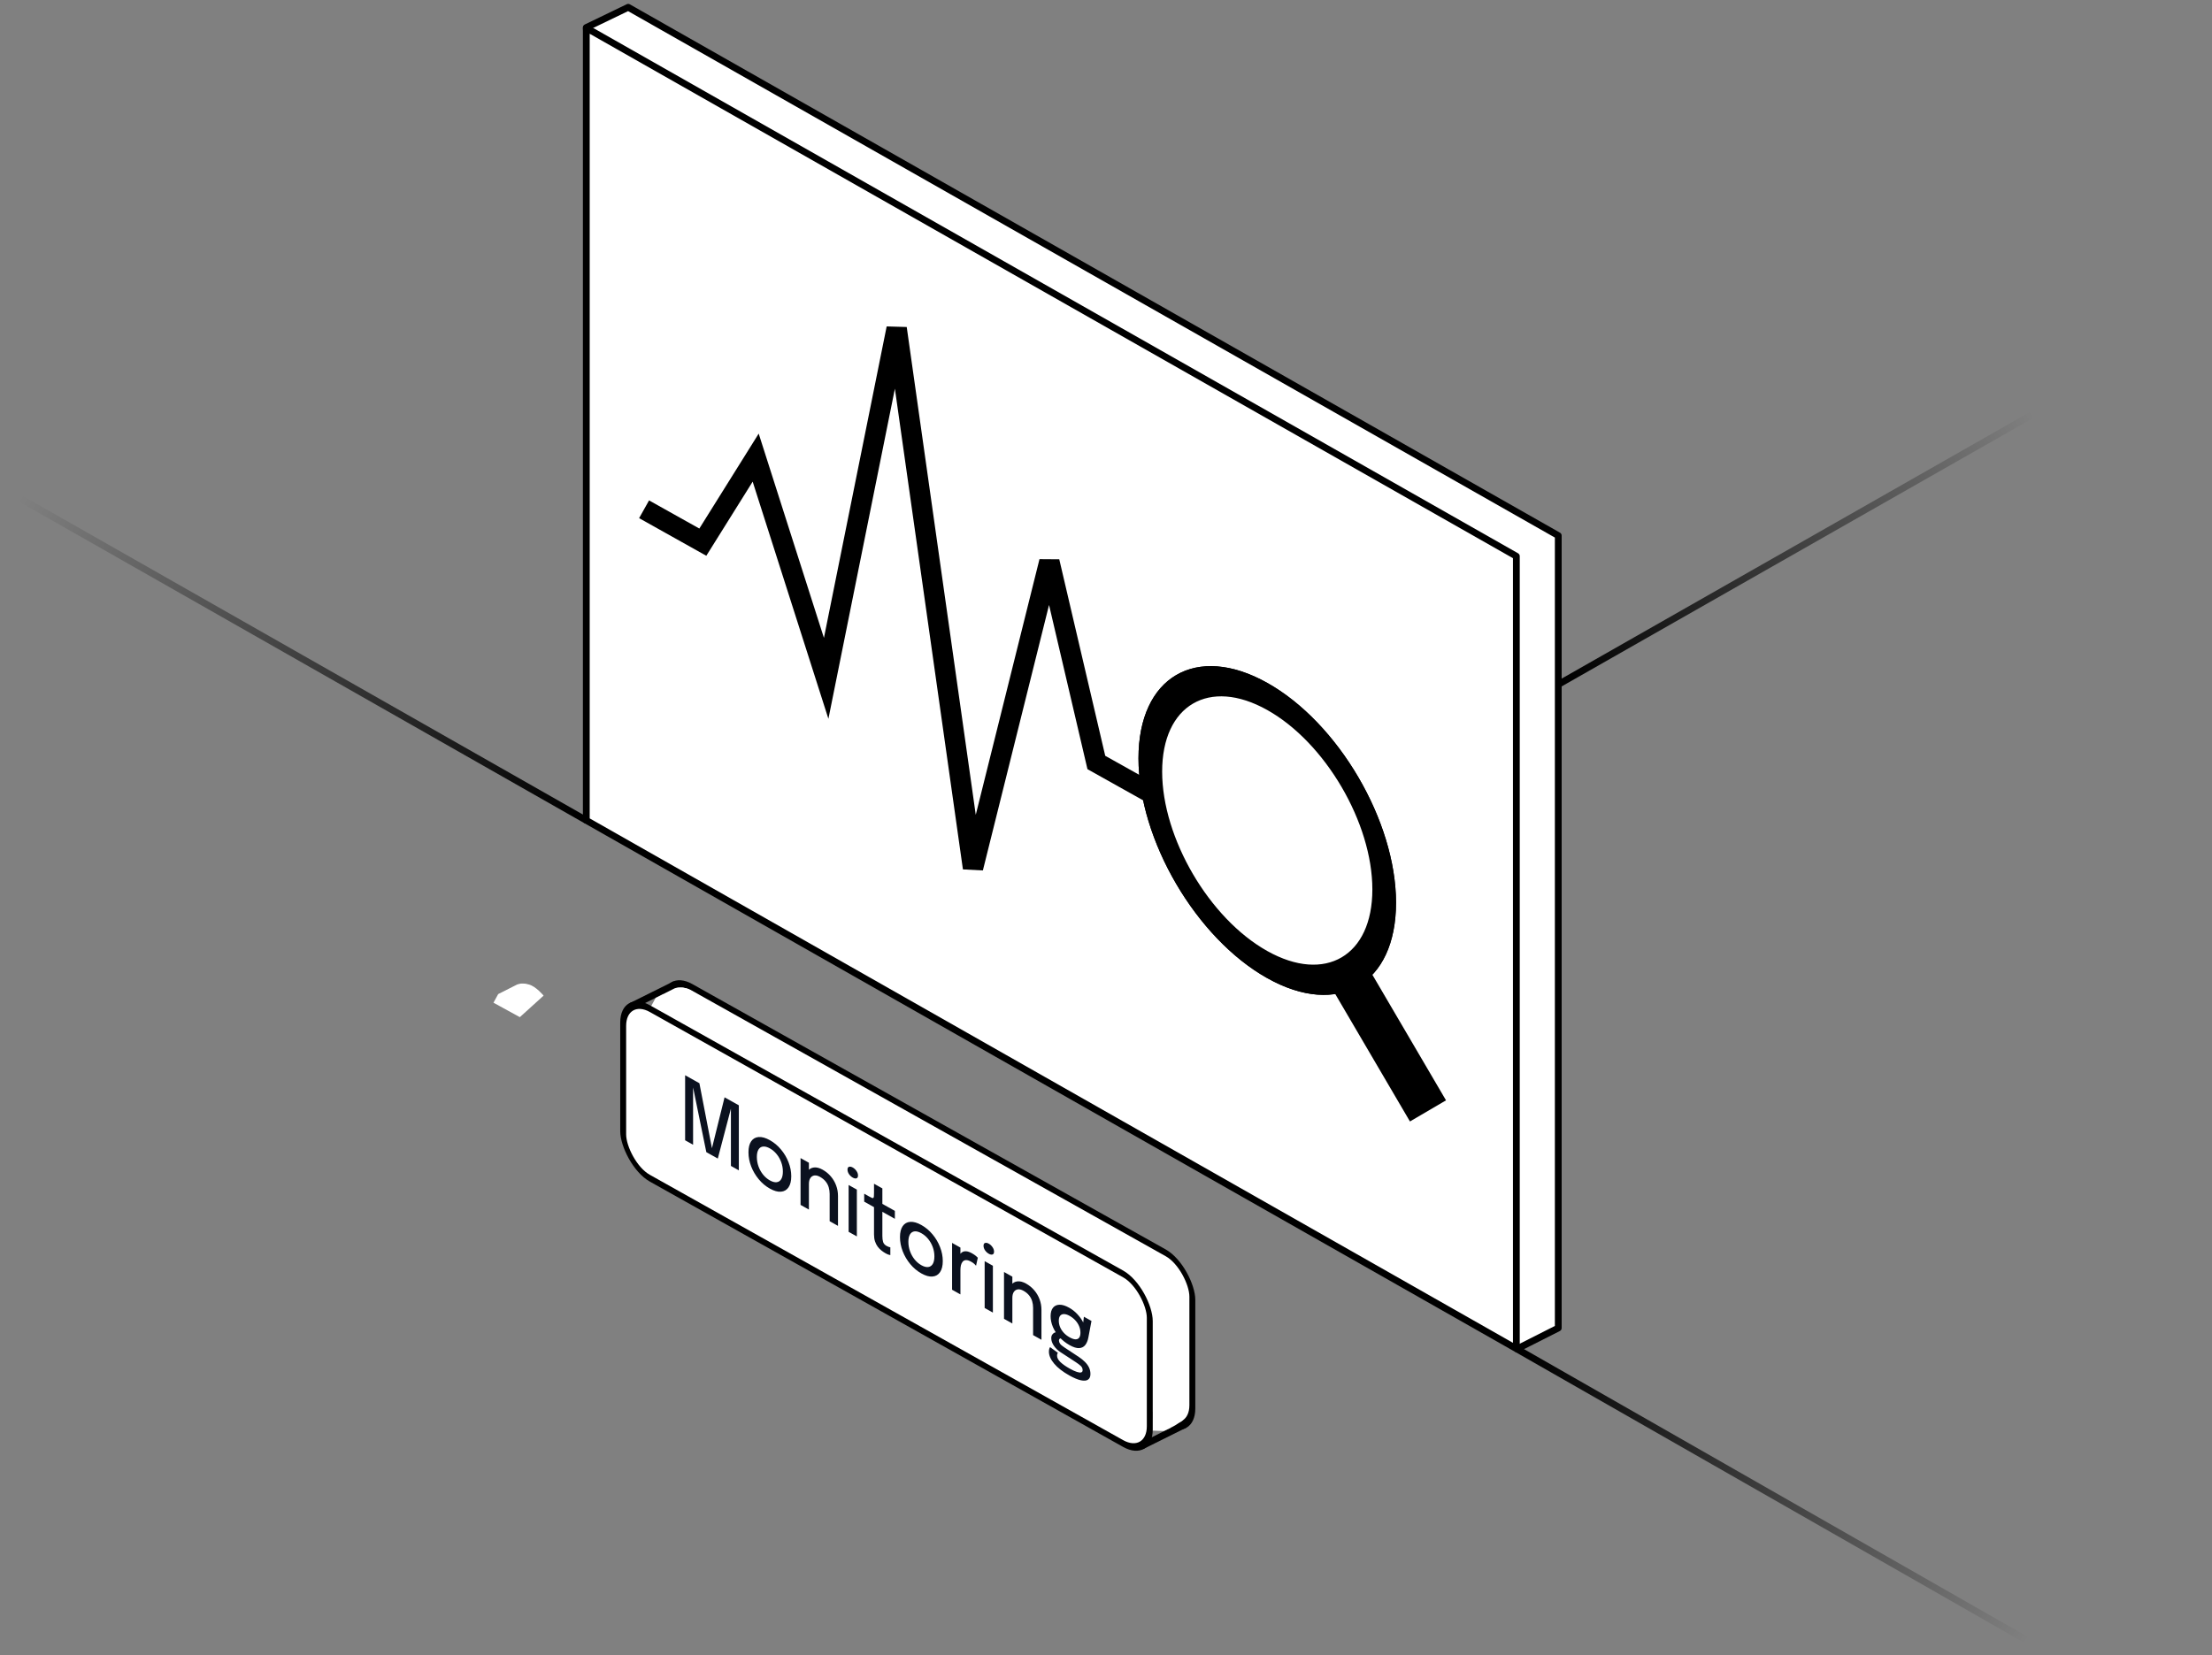 <?xml version="1.0" encoding="utf-8"?>
<svg xmlns="http://www.w3.org/2000/svg" width="326" height="244" viewBox="0 0 326 244" fill="none">
<rect x="0" y="0" width="326" height="244" fill="#808080" stroke="none"/>
<path d="M300.477 242.817L223.477 198.817" stroke="url(#paint0_linear_2646_44123)"/>
<path d="M1 72.345L86.408 120.938" stroke="url(#paint1_linear_2646_44123)"/>
<path d="M301.174 60.172L229.174 101.172" stroke="url(#paint2_linear_2646_44123)"/>
<path d="M80.116 146.774C80.116 146.774 78.972 145.386 77.936 145.133C77.676 145.069 77.443 144.99 77.148 144.999C76.683 144.999 76.836 144.989 76.641 145.021C76.462 145.051 76.194 145.146 76.194 145.146L73.422 146.548L72.727 147.818L76.613 149.947L80.116 146.774Z" fill="white"/>
<rect x="0.436" y="0.744" width="89" height="25" rx="4.5" transform="matrix(0.872 0.489 0 1 97.737 142.414)" fill="white" stroke="black"/>
<path d="M93.053 148.315L99.502 145.108" stroke="black"/>
<path d="M168.198 213.206L174.647 209.999" stroke="black"/>
<path d="M103.323 147.339C103.323 147.339 102.179 145.95 101.144 145.697C100.883 145.633 100.651 145.554 100.355 145.564C99.89 145.564 100.043 145.553 99.848 145.586C99.669 145.615 99.401 145.711 99.401 145.711L96.629 147.112L95.934 148.383L99.821 150.512L103.323 147.339Z" fill="white"/>
<path d="M169.803 210.896V207.886L175.117 205.892C175.117 205.892 175.117 207.499 174.912 208.35C174.807 208.783 174.724 208.879 174.447 209.228C174.134 209.622 173.917 209.632 173.585 209.87C172.878 210.379 171.501 210.957 171.501 210.957L169.803 210.896Z" fill="white"/>
<rect x="0.436" y="0.744" width="89" height="25" rx="4.5" transform="matrix(0.872 0.489 0 1 91.464 145.529)" fill="white" stroke="black"/>
<path d="M106.785 161.766L108.889 162.944V172.532L107.72 171.877V163.278L107.754 163.31L105.787 170.794L104.097 169.848L102.112 160.143L102.146 160.143V168.755L100.972 168.098V158.51L103.076 159.689L104.953 169.417L104.896 169.386L106.785 161.766ZM113.461 175.222C112.841 174.875 112.293 174.414 111.817 173.84C111.344 173.267 110.973 172.637 110.705 171.95C110.44 171.26 110.308 170.566 110.308 169.868C110.308 169.175 110.44 168.636 110.705 168.251C110.973 167.864 111.344 167.654 111.817 167.619C112.293 167.583 112.841 167.738 113.461 168.085C114.081 168.433 114.628 168.89 115.1 169.458C115.577 170.024 115.947 170.65 116.212 171.335C116.48 172.019 116.614 172.707 116.614 173.4C116.614 174.098 116.48 174.642 116.212 175.034C115.947 175.423 115.577 175.638 115.1 175.679C114.628 175.722 114.081 175.57 113.461 175.222ZM113.461 174.013C113.839 174.225 114.172 174.314 114.459 174.28C114.747 174.246 114.972 174.097 115.134 173.832C115.297 173.564 115.378 173.189 115.378 172.708C115.378 172.231 115.297 171.772 115.134 171.33C114.972 170.888 114.747 170.491 114.459 170.139C114.172 169.788 113.839 169.506 113.461 169.294C113.087 169.085 112.754 168.994 112.463 169.021C112.176 169.051 111.951 169.196 111.788 169.456C111.626 169.716 111.544 170.084 111.544 170.561C111.544 171.042 111.626 171.508 111.788 171.958C111.951 172.405 112.176 172.806 112.463 173.162C112.754 173.52 113.087 173.804 113.461 174.013ZM122.272 180.026V176.841C122.272 176.655 122.272 176.497 122.272 176.367C122.272 176.237 122.272 176.116 122.272 176.003C122.272 175.665 122.226 175.343 122.136 175.036C122.045 174.725 121.896 174.44 121.688 174.181C121.48 173.917 121.202 173.688 120.854 173.493C120.548 173.321 120.27 173.253 120.02 173.286C119.775 173.322 119.578 173.448 119.43 173.664C119.287 173.878 119.215 174.174 119.215 174.551L118.688 173.957C118.688 173.398 118.803 172.962 119.033 172.649C119.264 172.332 119.572 172.151 119.958 172.107C120.347 172.065 120.773 172.173 121.234 172.432C121.71 172.699 122.117 173.032 122.453 173.433C122.793 173.832 123.052 174.276 123.23 174.765C123.412 175.253 123.502 175.765 123.502 176.302C123.502 176.502 123.502 176.723 123.502 176.965C123.502 177.208 123.502 177.442 123.502 177.667V180.716L122.272 180.026ZM117.984 177.625V170.722L119.215 171.412V178.315L117.984 177.625ZM125.068 181.593V174.69L126.282 175.369V182.272L125.068 181.593ZM125.681 173.603C125.469 173.484 125.286 173.316 125.131 173.1C124.979 172.88 124.904 172.654 124.904 172.42C124.904 172.19 124.979 172.053 125.131 172.008C125.286 171.96 125.469 171.996 125.681 172.114C125.889 172.231 126.068 172.398 126.219 172.617C126.374 172.834 126.452 173.057 126.452 173.287C126.452 173.521 126.374 173.662 126.219 173.709C126.068 173.755 125.889 173.719 125.681 173.603ZM130.495 184.749C130.294 184.636 130.094 184.5 129.894 184.34C129.697 184.183 129.516 183.994 129.349 183.776C129.187 183.554 129.056 183.297 128.958 183.004C128.86 182.71 128.81 182.371 128.81 181.985C128.81 181.894 128.81 181.799 128.81 181.699C128.81 181.6 128.81 181.498 128.81 181.394V177.955L127.364 177.145V175.975L128.124 176.401C128.287 176.492 128.413 176.556 128.504 176.594C128.599 176.63 128.667 176.631 128.708 176.598C128.754 176.563 128.782 176.483 128.793 176.36C128.805 176.236 128.81 176.062 128.81 175.836V174.504L130.041 175.193V177.475L131.884 178.507V179.677L130.041 178.645V181.706C130.041 181.793 130.041 181.879 130.041 181.966C130.041 182.053 130.041 182.133 130.041 182.207C130.041 182.553 130.077 182.846 130.149 183.086C130.224 183.328 130.395 183.522 130.659 183.671C130.773 183.734 130.88 183.784 130.982 183.819C131.085 183.855 131.162 183.874 131.215 183.878V185.028C131.147 185.021 131.051 184.995 130.926 184.951C130.801 184.907 130.657 184.84 130.495 184.749ZM135.792 187.728C135.172 187.381 134.623 186.92 134.147 186.345C133.674 185.773 133.304 185.143 133.035 184.455C132.771 183.766 132.638 183.072 132.638 182.374C132.638 181.681 132.771 181.142 133.035 180.757C133.304 180.37 133.674 180.159 134.147 180.125C134.623 180.088 135.172 180.244 135.792 180.591C136.412 180.938 136.958 181.396 137.431 181.964C137.907 182.53 138.278 183.155 138.542 183.841C138.811 184.524 138.945 185.213 138.945 185.906C138.945 186.604 138.811 187.148 138.542 187.539C138.278 187.929 137.907 188.144 137.431 188.184C136.958 188.227 136.412 188.075 135.792 187.728ZM135.792 186.519C136.17 186.731 136.502 186.82 136.79 186.785C137.077 186.751 137.302 186.602 137.465 186.338C137.627 186.069 137.709 185.695 137.709 185.214C137.709 184.737 137.627 184.277 137.465 183.835C137.302 183.393 137.077 182.997 136.79 182.645C136.502 182.293 136.17 182.012 135.792 181.8C135.417 181.59 135.085 181.499 134.794 181.527C134.506 181.557 134.281 181.702 134.119 181.962C133.956 182.222 133.875 182.59 133.875 183.067C133.875 183.548 133.956 184.013 134.119 184.464C134.281 184.91 134.506 185.312 134.794 185.668C135.085 186.026 135.417 186.309 135.792 186.519ZM140.315 190.131V183.228L141.545 183.917V186.121L141.216 185.768C141.243 185.501 141.305 185.267 141.404 185.066C141.502 184.866 141.632 184.711 141.795 184.603C141.961 184.492 142.165 184.446 142.407 184.465C142.649 184.484 142.929 184.582 143.247 184.76C143.489 184.895 143.683 185.026 143.831 185.152C143.982 185.28 144.075 185.366 144.109 185.411L143.848 186.591C143.81 186.54 143.733 186.457 143.615 186.344C143.502 186.233 143.343 186.12 143.139 186.006C142.829 185.832 142.572 185.751 142.368 185.762C142.164 185.774 142.001 185.849 141.88 185.99C141.759 186.13 141.672 186.309 141.619 186.526C141.57 186.741 141.545 186.972 141.545 187.219V190.82L140.315 190.131ZM145.117 192.82V185.917L146.33 186.597V193.5L145.117 192.82ZM145.729 184.83C145.518 184.712 145.334 184.544 145.179 184.327C145.028 184.108 144.952 183.882 144.952 183.648C144.952 183.418 145.028 183.281 145.179 183.235C145.334 183.188 145.518 183.223 145.729 183.342C145.937 183.458 146.117 183.626 146.268 183.845C146.423 184.062 146.501 184.285 146.501 184.515C146.501 184.749 146.423 184.89 146.268 184.937C146.117 184.982 145.937 184.947 145.729 184.83ZM152.256 196.819V193.634C152.256 193.447 152.256 193.289 152.256 193.159C152.256 193.029 152.256 192.908 152.256 192.795C152.256 192.457 152.211 192.135 152.12 191.828C152.029 191.518 151.88 191.232 151.672 190.973C151.464 190.709 151.186 190.48 150.838 190.285C150.532 190.114 150.254 190.045 150.005 190.078C149.759 190.114 149.562 190.24 149.415 190.456C149.271 190.671 149.199 190.966 149.199 191.343L148.672 190.749C148.672 190.19 148.787 189.754 149.018 189.441C149.248 189.124 149.557 188.943 149.942 188.899C150.332 188.857 150.757 188.966 151.218 189.224C151.695 189.491 152.101 189.824 152.438 190.225C152.778 190.624 153.037 191.068 153.215 191.557C153.396 192.045 153.487 192.557 153.487 193.094C153.487 193.294 153.487 193.515 153.487 193.757C153.487 194 153.487 194.234 153.487 194.459V197.508L152.256 196.819ZM147.969 194.417V187.514L149.199 188.204V195.107L147.969 194.417ZM158.988 200.036C159.329 200.262 159.627 200.502 159.884 200.759C160.142 201.011 160.342 201.284 160.486 201.577C160.633 201.876 160.707 202.201 160.707 202.552C160.707 202.946 160.59 203.223 160.355 203.382C160.125 203.548 159.779 203.581 159.317 203.484C158.856 203.39 158.283 203.151 157.599 202.768C156.62 202.22 155.873 201.639 155.359 201.026C154.845 200.413 154.588 199.827 154.588 199.268C154.588 199.099 154.605 198.959 154.639 198.848C154.673 198.737 154.714 198.652 154.763 198.593L155.909 199.43C155.882 199.458 155.856 199.506 155.83 199.574C155.803 199.646 155.79 199.742 155.79 199.864C155.79 200.171 155.954 200.482 156.283 200.796C156.612 201.111 157.068 201.431 157.65 201.757C158.077 201.996 158.431 202.159 158.71 202.247C158.994 202.34 159.206 202.364 159.346 202.316C159.486 202.269 159.556 202.161 159.556 201.992C159.556 201.736 159.459 201.522 159.266 201.349C159.073 201.176 158.841 201 158.569 200.822L156.283 199.327C155.886 199.066 155.561 198.747 155.308 198.372C155.058 197.998 154.933 197.633 154.933 197.278C154.933 197.057 154.983 196.879 155.081 196.743C155.179 196.607 155.293 196.511 155.421 196.453C155.554 196.397 155.667 196.38 155.761 196.403L156.567 197.296C156.48 197.26 156.374 197.268 156.249 197.319C156.128 197.369 156.068 197.473 156.068 197.634C156.068 197.781 156.121 197.932 156.227 198.087C156.336 198.243 156.548 198.425 156.862 198.631L158.988 200.036ZM159.743 194.108L160.86 194.734L160.401 197.174C160.317 197.63 160.164 197.999 159.941 198.282C159.722 198.562 159.423 198.713 159.045 198.736C158.671 198.76 158.204 198.615 157.644 198.302C157.062 197.976 156.561 197.581 156.141 197.116C155.722 196.651 155.399 196.152 155.172 195.617C154.949 195.081 154.837 194.55 154.837 194.026C154.837 193.493 154.952 193.081 155.183 192.79C155.417 192.501 155.739 192.351 156.147 192.342C156.559 192.334 157.03 192.479 157.559 192.775C158.005 193.025 158.4 193.333 158.745 193.699C159.092 194.067 159.368 194.442 159.573 194.825C159.777 195.208 159.888 195.55 159.907 195.851L159.556 195.7L159.743 194.108ZM157.639 197.148C157.968 197.333 158.251 197.431 158.489 197.443C158.728 197.451 158.911 197.373 159.039 197.211C159.168 197.045 159.232 196.795 159.232 196.461C159.232 196.132 159.168 195.814 159.039 195.508C158.911 195.198 158.728 194.913 158.489 194.654C158.251 194.391 157.969 194.168 157.644 193.986C157.331 193.81 157.053 193.722 156.811 193.721C156.572 193.717 156.385 193.797 156.249 193.959C156.113 194.121 156.045 194.367 156.045 194.696C156.045 195.025 156.109 195.343 156.238 195.649C156.366 195.951 156.55 196.231 156.788 196.49C157.026 196.745 157.31 196.964 157.639 197.148Z" fill="#0B111F"/>
<path d="M229.653 78.956V195.776L223.646 198.817L214.893 186.996L92.584 117.896L86.408 4.057L92.584 1.076L229.653 78.956Z" fill="white" stroke="black" stroke-linejoin="round"/>
<path d="M86.408 120.937V4.117L223.477 81.997V198.817L86.408 120.937Z" fill="white" stroke="black" stroke-linejoin="round"/>
<path d="M170.234 117.252L161.577 112.404L154.652 82.794L143.399 127.956L132.146 48.417L121.759 100.002L111.371 67.463L103.581 79.924L94.924 75.077" stroke="black" stroke-width="3"/>
<circle cx="21.764" cy="21.764" r="21.264" transform="matrix(0.872 0.489 0 1 167.787 90.026)" stroke="black"/>
<rect x="196.504" y="146.058" width="6.16" height="22.332" transform="rotate(-30.375 196.504 146.058)" fill="black"/>
<circle cx="21.764" cy="21.764" r="19.764" transform="matrix(0.872 0.489 0 1 167.787 90.026)" stroke="black" stroke-width="4"/>
<defs>
<linearGradient id="paint0_linear_2646_44123" x1="225.596" y1="198.817" x2="298.881" y2="241.459" gradientUnits="userSpaceOnUse">
<stop/>
<stop offset="1" stop-opacity="0"/>
</linearGradient>
<linearGradient id="paint1_linear_2646_44123" x1="84.057" y1="120.938" x2="2.948" y2="73.539" gradientUnits="userSpaceOnUse">
<stop/>
<stop offset="1" stop-opacity="0"/>
</linearGradient>
<linearGradient id="paint2_linear_2646_44123" x1="231.156" y1="101.172" x2="299.562" y2="61.231" gradientUnits="userSpaceOnUse">
<stop/>
<stop offset="1" stop-opacity="0"/>
</linearGradient>
</defs>
</svg>